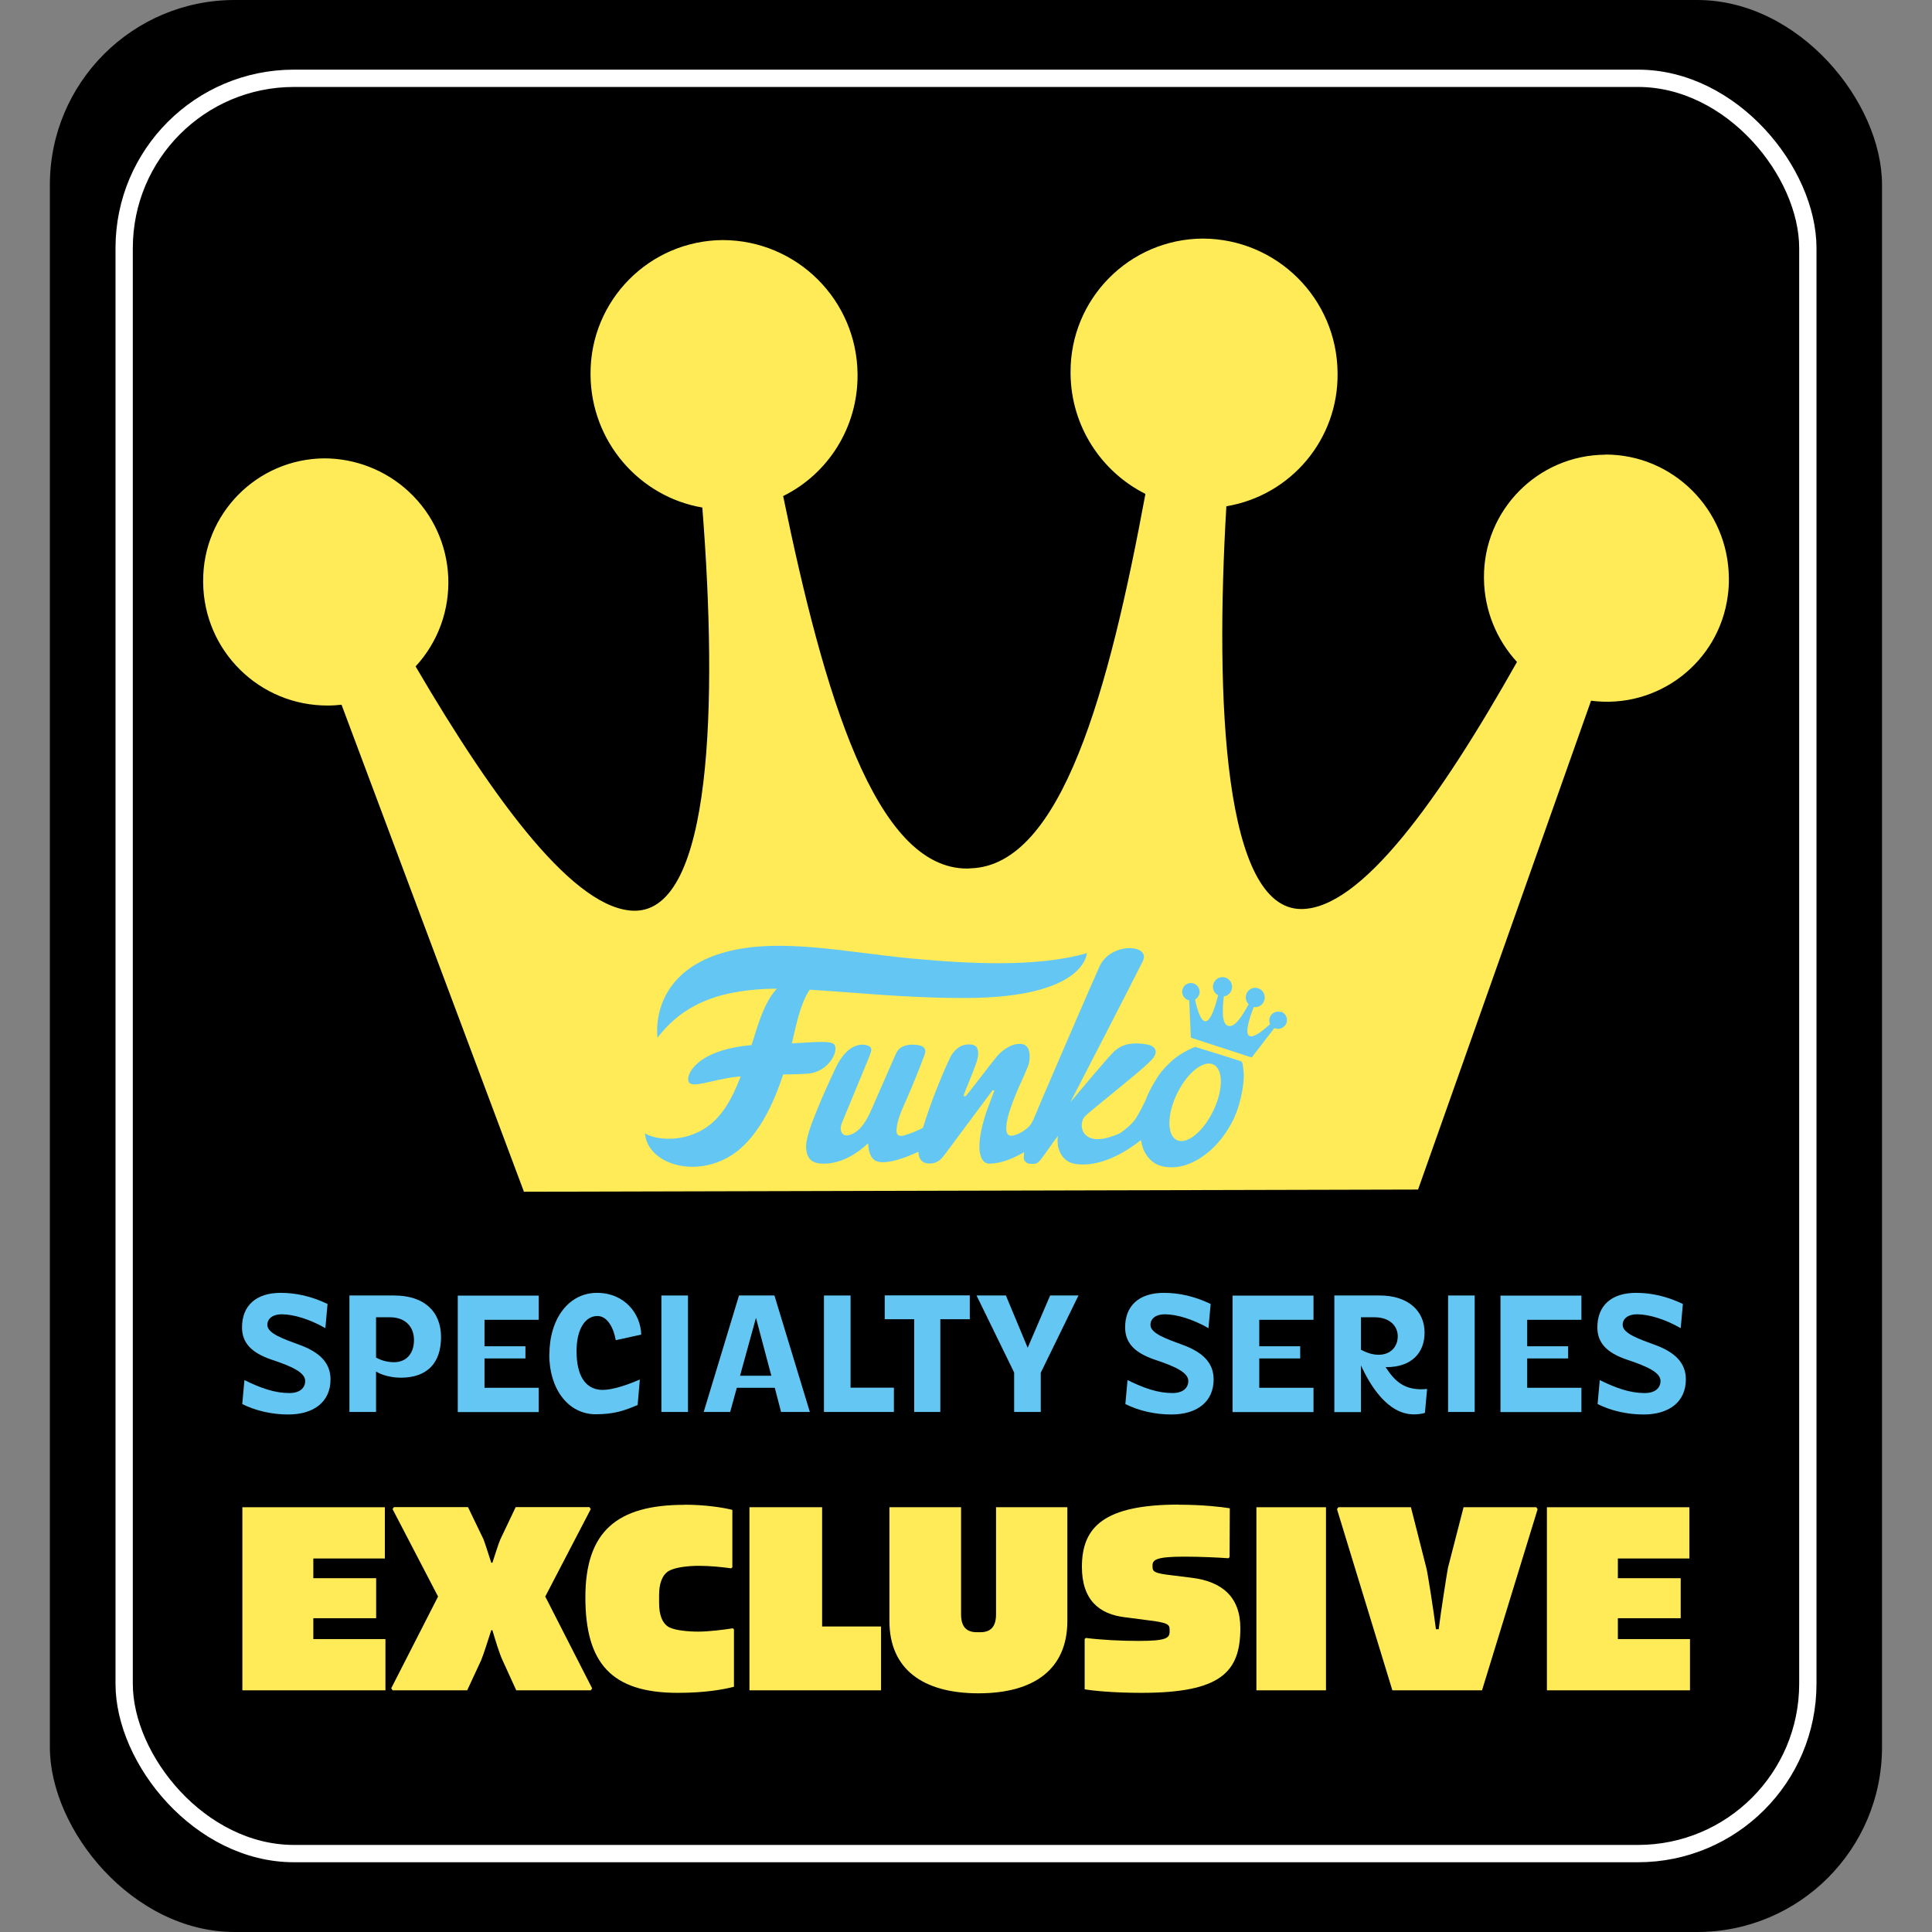 <?xml version="1.0" encoding="UTF-8"?> <svg xmlns="http://www.w3.org/2000/svg" id="Camada_3" data-name="Camada 3" viewBox="0 0 168.52 168.52"><rect x="0" y="0" width="168.52" height="168.52" fill="#808080" stroke="none"/><defs><style> .cls-1, .cls-2 { fill: #ffeb57; } .cls-1, .cls-3 { fill-rule: evenodd; } .cls-4 { fill: none; stroke: #fff; stroke-miterlimit: 10; stroke-width: 1.51px; } .cls-3, .cls-5 { fill: #64c7f3; } </style></defs><g><rect x="4.35" width="159.81" height="168.52" rx="16.12" ry="16.12"></rect><rect class="cls-4" x="10.83" y="6.83" width="146.86" height="154.85" rx="14.81" ry="14.81"></rect></g><g><g><path class="cls-1" d="M140.02,39.66c-5.88.04-10.62,4.84-10.58,10.72,0,.03,0,.06,0,.09.03,2.8,1.13,5.37,2.88,7.27-6.78,12.03-13.59,21.53-18.8,21.55-6.74.03-7.56-18.06-6.55-35.13,5.67-.95,9.79-5.89,9.7-11.64-.05-6.47-5.29-11.69-11.76-11.71-6.41.04-11.57,5.27-11.53,11.68,0,.03,0,.06,0,.1.04,4.6,2.7,8.57,6.53,10.49-3.17,17.13-7.31,32.41-15.24,32.66l-.29.02c-8.05.03-12.53-15.29-16.07-32.49,3.88-1.91,6.53-5.96,6.49-10.61-.04-6.47-5.28-11.7-11.75-11.72-6.41.04-11.57,5.26-11.54,11.67,0,.04,0,.07,0,.11.05,5.8,4.26,10.61,9.75,11.55,1.34,17.06.86,35.14-5.88,35.17-5.18,0-12.14-9.37-19.13-21.31,4.05-4.4,3.76-11.25-.64-15.29-1.99-1.83-4.6-2.85-7.31-2.86-5.88.04-10.62,4.84-10.58,10.72,0,.03,0,.07,0,.1.05,5.98,4.93,10.78,10.91,10.74.39,0,.78-.03,1.16-.07l15.91,42.48,77.99-.19,15.09-42.64c5.83.76,11.17-3.34,11.93-9.17.07-.51.1-1.03.09-1.54-.05-5.96-4.88-10.78-10.78-10.76"></path><g><path class="cls-3" d="M72.77,91.1c-.36-.34-1.5-.21-3.7-.09.43-1.83.74-3.43,1.55-4.68,3.76.21,8.38.74,13.67.72,10.42-.03,10.51-3.91,10.51-3.91-4.43,1.28-10.52.9-15.13.48-5.78-.53-11.56-1.86-16.34-.59-5.64,1.51-6.18,5.7-5.98,7.49,2.26-2.97,5.33-4.03,9.25-4.25.37-.02.76-.03,1.16-.03-.71.75-1.27,1.92-1.84,3.76-.12.4-.25.79-.37,1.16-4.82.42-5.76,2.62-5.48,3.2.29.62,2.01-.19,4.14-.43.14-.02.27-.03.4-.04-.83,2.16-1.76,3.7-3.24,4.6-2.26,1.37-4.63.74-5.11.36.18,2.52,3.97,3.89,7.19,2.13,2.57-1.4,4.05-4.75,4.86-7.26.71,0,1.41-.02,2.12-.07,1.94-.13,2.79-2.11,2.32-2.56M111.71,88.28c-.4-.13-.83.09-.96.49,0,0,0,0,0,0-.06.19-.04.39.03.56-.73.67-1.4,1.16-1.76,1.05-.46-.15-.11-1.4.34-2.54.41.06.8-.18.92-.58.14-.44-.1-.91-.54-1.06-.44-.14-.9.1-1.04.54,0,0,0,0,0,0-.1.31,0,.64.21.86-.6,1.1-1.22,2.04-1.77,1.88h-.02c-.55-.18-.51-1.32-.37-2.57.31-.04.58-.26.68-.58.14-.44-.1-.91-.54-1.06-.44-.14-.9.1-1.05.54,0,0,0,0,0,0-.13.4.05.82.41,1-.29,1.19-.72,2.41-1.18,2.26-.35-.11-.62-.91-.83-1.88.37-.21.51-.68.3-1.05-.09-.17-.25-.3-.43-.36-.4-.13-.83.09-.96.49,0,0,0,0,0,0-.13.41.1.84.5.97.03,0,.05.02.08.02l.14,3.25,5.31,1.73,1.98-2.57c.38.18.83.02,1.02-.36.02-.03.03-.07.04-.1.13-.41-.09-.84-.49-.97"></path><path class="cls-3" d="M105.6,97.33c-.99,1.75-2.39,2.64-3.14,1.99-.75-.65-.56-2.6.43-4.35.99-1.75,2.39-2.64,3.14-1.99.75.65.56,2.6-.43,4.34M104.26,91.31s-1.26.47-2.14,1.31c-.3.28-.59.58-.85.9h0c-.24.31-.43.64-.64.98-.28.48-.53.99-.73,1.52h0s-.51,1.07-.88,1.61c-.36.52-1.05,1.02-1.32,1.21-.32.15-.65.27-.99.37-2.26.66-2.67-.96-2.16-1.73.18-.27,1.43-1.23,2.28-1.94,1.65-1.37,2.78-2.24,3.56-3.03.82-.83.29-1.3-.35-1.41-1.59-.27-2.32.15-2.79.55-.56.48-3.89,4.5-3.89,4.5,0,0,5.43-10.5,6.32-12.31.74-1.49-2.79-1.69-3.77.45-.57,1.25-4.46,10.26-4.93,11.37-.87,2.04-.92,2.36-1.35,2.71,0,0,0,.01-.01.02l-.03.02s0,0,0,0c-.42.35-1,.66-1.39.65-.24,0-.37-.14-.41-.43-.04-.29,0-.66.1-1.1.07-.27.15-.56.26-.88.11-.32.23-.64.36-.96.13-.32.26-.64.4-.95l.38-.85c.11-.26.21-.48.29-.67.08-.19.13-.32.15-.4.13-.53.1-1.01-.03-1.32-.14-.3-.38-.45-.74-.45s-.69.1-1.01.28c-.34.2-.65.41-.98.8-.28.34-.54.68-.81,1.02-.18.23-.37.48-.57.74-.2.26-.39.5-.57.73-.26.33-.51.66-.77.99h-.21c.01-.05.05-.15.1-.3.06-.15.13-.32.21-.52.18-.44.36-.89.53-1.33.09-.22.16-.42.23-.61.07-.18.11-.33.14-.44.1-.4.1-.71,0-.95-.09-.24-.33-.36-.72-.36s-.72.11-1,.33c-.28.22-.51.51-.66.83-.24.51-.47,1.02-.69,1.54-.52,1.24-1,2.49-1.42,3.77-.09.27-.18.54-.26.81-.51.26-1.03.48-1.58.64-.21.06-.47.11-.62-.05-.11-.12-.11-.3-.1-.46.08-.85.44-1.65.79-2.43.58-1.32,1.13-2.65,1.63-4,.06-.17.13-.35.07-.53-.09-.27-.41-.37-.68-.4-.6-.08-1.29-.02-1.67.45-.13.15-.21.34-.29.53l-1.98,4.52c-.42.95-.93,1.99-1.9,2.33-.17.06-.36.09-.52.02-.21-.09-.32-.34-.32-.57,0-.23.09-.45.18-.66.82-2.01,1.42-3.41,2.24-5.42.04-.09.24-.56.25-.78,0-.14-.08-.27-.21-.33-.52-.24-1.15-.1-1.62.24-.74.52-1.15,1.36-1.51,2.16-.41.89-.82,1.78-1.19,2.68-.42,1.04-.87,2.04-1.1,3.14-.12.56-.08,1.28.32,1.69.26.26.66.34,1.03.35,1.49.05,2.91-.74,4-1.78.04.55.12,1.17.57,1.48.29.19.66.2,1.01.16.69-.07,1.36-.29,2.01-.55.27-.11.54-.23.8-.35,0,.12.02.23.04.33.05.21.14.38.29.51.15.13.37.19.66.19.24,0,.46-.05.66-.16.2-.11.42-.31.63-.6l4.18-5.62h.17c-.21.54-.41,1.07-.61,1.62-.17.46-.31.93-.43,1.4-.27,1.1-.34,1.94-.21,2.51s.39.86.78.86.78-.06,1.17-.17c.39-.11.77-.26,1.13-.43.26-.12.51-.26.76-.4,0,.09-.03.28-.03.36-.01.31.03.38.18.51.14.13.29.15.6.15.23,0,.31-.02.51-.17.19-.14.88-1.17,1.41-1.9.09-.12.18-.25.29-.37-.19.91.22,2.24,1.48,2.44,1.22.2,3.2-.08,5.75-2.07.05.28.11.54.21.79.19.47.48.85.87,1.14.4.29.93.44,1.59.44.46,0,.91-.08,1.35-.24.45-.16.88-.38,1.28-.65.42-.28.8-.6,1.15-.96.69-.72,1.25-1.54,1.67-2.44.37-.84.54-1.46.73-2.43.08-.51.13-.97.12-1.38,0,0-.05-1.02-.19-1.12-.14-.09-4.01-1.27-4.01-1.27"></path></g></g><g><g><path class="cls-5" d="M24.57,114.64c-.75,0-1.25.35-1.25.93,0,.76,1.5,1.25,2.79,1.73,1.8.65,2.72,1.6,2.72,3.02,0,1.95-1.45,3.06-3.69,3.06-1.41,0-2.83-.32-4.01-.91l.19-2.09c1.45.71,2.64,1.13,3.92,1.13.91,0,1.38-.44,1.38-1.06,0-.74-1.19-1.28-2.98-1.87-1.67-.58-2.53-1.42-2.53-2.8,0-1.9,1.23-3.01,3.37-3.01,1.32,0,2.67.29,4.09.97l-.19,2.11c-1.34-.77-2.76-1.21-3.82-1.21Z"></path><path class="cls-5" d="M32.8,113h1.58c2.61,0,4.09,1.39,4.09,3.63s-1.19,3.54-3.51,3.54c-.76,0-1.63-.2-2.16-.54v3.53h-2.32v-10.16h2.32ZM34.37,118.82c1.03,0,1.74-.71,1.74-1.93s-.81-1.99-2.09-1.99h-1.22v3.51c.38.22.93.41,1.57.41Z"></path><path class="cls-5" d="M46.99,113v2.12h-4.73v2.31h3.57v1.06h-3.57v2.56h4.73v2.12h-7.06v-10.16h7.06Z"></path><path class="cls-5" d="M47.92,118.17c0-3.18,1.71-5.4,4.15-5.4s3.82,1.86,3.86,3.64l-2.22.49c-.19-1.1-.74-2.11-1.6-2.11-1.07,0-1.82,1.15-1.82,3.06,0,2.16.77,3.27,2.09,3.38,1.1.07,2.76-.61,3.43-.9l-.19,2.22c-1.15.49-2.05.81-3.66.81-2.38,0-4.05-2.18-4.05-5.21Z"></path><path class="cls-5" d="M60.01,113v10.16h-2.32v-10.16h2.32Z"></path><path class="cls-5" d="M70.64,123.16h-2.51l-.55-2.11h-3.31l-.58,2.11h-2.31l3.08-10.16h3.09l3.09,10.16ZM67.28,120l-1.34-5.05-1.39,5.05h2.73Z"></path><path class="cls-5" d="M71.87,113h2.32v8.04h3.78v2.12h-6.1v-10.16Z"></path><path class="cls-5" d="M84.59,115.07h-2.57v8.09h-2.28v-8.09h-2.57v-2.08h7.42v2.08Z"></path><path class="cls-5" d="M90.78,119.72v3.44h-2.32v-3.44l-3.28-6.72h2.56l1.9,4.56,1.96-4.56h2.47l-3.28,6.72Z"></path><path class="cls-5" d="M101.6,114.64c-.75,0-1.25.35-1.25.93,0,.76,1.5,1.25,2.79,1.73,1.8.65,2.72,1.6,2.72,3.02,0,1.95-1.45,3.06-3.69,3.06-1.41,0-2.83-.32-4.01-.91l.19-2.09c1.45.71,2.64,1.13,3.92,1.13.91,0,1.38-.44,1.38-1.06,0-.74-1.19-1.28-2.98-1.87-1.67-.58-2.53-1.42-2.53-2.8,0-1.9,1.23-3.01,3.37-3.01,1.32,0,2.67.29,4.09.97l-.19,2.11c-1.34-.77-2.76-1.21-3.82-1.21Z"></path><path class="cls-5" d="M114.57,113v2.12h-4.73v2.31h3.57v1.06h-3.57v2.56h4.73v2.12h-7.06v-10.16h7.06Z"></path><path class="cls-5" d="M116.39,113h3.96c2.47,0,3.91,1.34,3.91,3.24,0,1.76-1.13,3.01-3.33,3.01h-.07c.87,1.35,1.68,1.9,3.05,1.93.22,0,.41-.01.57-.03l-.19,2.09c-.32.1-.67.13-.96.13-2.31,0-3.83-2.56-4.62-4.27v4.07h-2.32v-10.16ZM120.25,118.17c1.05,0,1.67-.71,1.67-1.61s-.71-1.66-2.02-1.66h-1.19v2.83c.41.22.94.44,1.54.44Z"></path><path class="cls-5" d="M128.63,113v10.16h-2.32v-10.16h2.32Z"></path><path class="cls-5" d="M137.94,113v2.12h-4.73v2.31h3.57v1.06h-3.57v2.56h4.73v2.12h-7.06v-10.16h7.06Z"></path><path class="cls-5" d="M142.79,114.64c-.75,0-1.25.35-1.25.93,0,.76,1.5,1.25,2.79,1.73,1.8.65,2.72,1.6,2.72,3.02,0,1.95-1.45,3.06-3.69,3.06-1.41,0-2.83-.32-4.01-.91l.19-2.09c1.45.71,2.64,1.13,3.92,1.13.91,0,1.38-.44,1.38-1.06,0-.74-1.19-1.28-2.98-1.87-1.67-.58-2.53-1.42-2.53-2.8,0-1.9,1.23-3.01,3.37-3.01,1.32,0,2.67.29,4.09.97l-.19,2.11c-1.34-.77-2.76-1.21-3.82-1.21Z"></path></g><g><path class="cls-2" d="M33.62,142.97v4.47h-12.48v-15.97h12.43v4.47h-6.24v1.72h5.48v3.49h-5.48v1.82h6.29Z"></path><path class="cls-2" d="M34.12,147.27l4.09-8.01-3.97-7.63.12-.17h6.46l1.36,2.82c.14.36.48,1.46.67,2.03h.1c.19-.57.53-1.67.69-2.03l1.34-2.82h6.43l.12.17-3.97,7.63,4.09,8.01-.12.17h-6.5l-1.2-2.63c-.29-.62-.65-1.84-.88-2.61h-.1c-.26.77-.62,1.98-.88,2.61l-1.22,2.63h-6.5l-.12-.17Z"></path><path class="cls-2" d="M59.7,131.25c1.79,0,3.35.24,4.18.45v5l-.1.1c-.86-.12-1.86-.22-2.82-.22-1,0-2.1.14-2.63.45-.6.36-.84,1.17-.84,2.08v.72c0,1,.26,1.79.91,2.13.57.26,1.65.36,2.51.36.91,0,2.27-.17,3.01-.29l.1.1v5c-.93.24-2.53.53-4.9.53-5.81,0-8.06-2.61-8.06-8.34s2.75-8.06,8.63-8.06Z"></path><path class="cls-2" d="M76.85,141.87v5.57h-11.48v-15.97h6.34v10.4h5.14Z"></path><path class="cls-2" d="M77.59,131.47h6.24v9.35c0,1.1.5,1.55,1.36,1.55h.33c.86,0,1.36-.45,1.36-1.55v-9.35h6.22v9.92c0,4.18-2.87,6.31-7.75,6.31s-7.77-2.13-7.77-6.31v-9.92Z"></path><path class="cls-2" d="M102.82,131.25c2.08,0,3.71.19,4.45.31l-.02,4.26-.1.1c-.91-.07-2.51-.14-3.85-.14-2.39,0-2.77.26-2.77.76v.12c0,.43.17.57,1.63.74l1.77.22c2.7.33,4.26,1.7,4.26,4.4,0,3.83-1.7,5.64-8.63,5.64-2.46,0-4.28-.19-4.95-.31v-4.38l.1-.1c1.34.17,2.99.26,4.61.26,2.39,0,2.7-.24,2.7-.81v-.17c0-.45-.12-.62-2.03-.84l-1.84-.24c-2.27-.26-3.78-1.51-3.78-4.4,0-3.49,1.94-5.43,8.46-5.43Z"></path><path class="cls-2" d="M115.66,131.47v15.97h-6.07v-15.97h6.07Z"></path><path class="cls-2" d="M116.73,131.47h6.34l1.34,5.28c.1.31.65,3.83.84,5.36h.24c.19-1.53.74-5.02.81-5.36l1.36-5.28h6.34l.12.17-4.85,15.8h-7.82l-4.83-15.8.12-.17Z"></path><path class="cls-2" d="M147.41,142.97v4.47h-12.48v-15.97h12.43v4.47h-6.24v1.72h5.48v3.49h-5.48v1.82h6.29Z"></path></g></g></g></svg> 